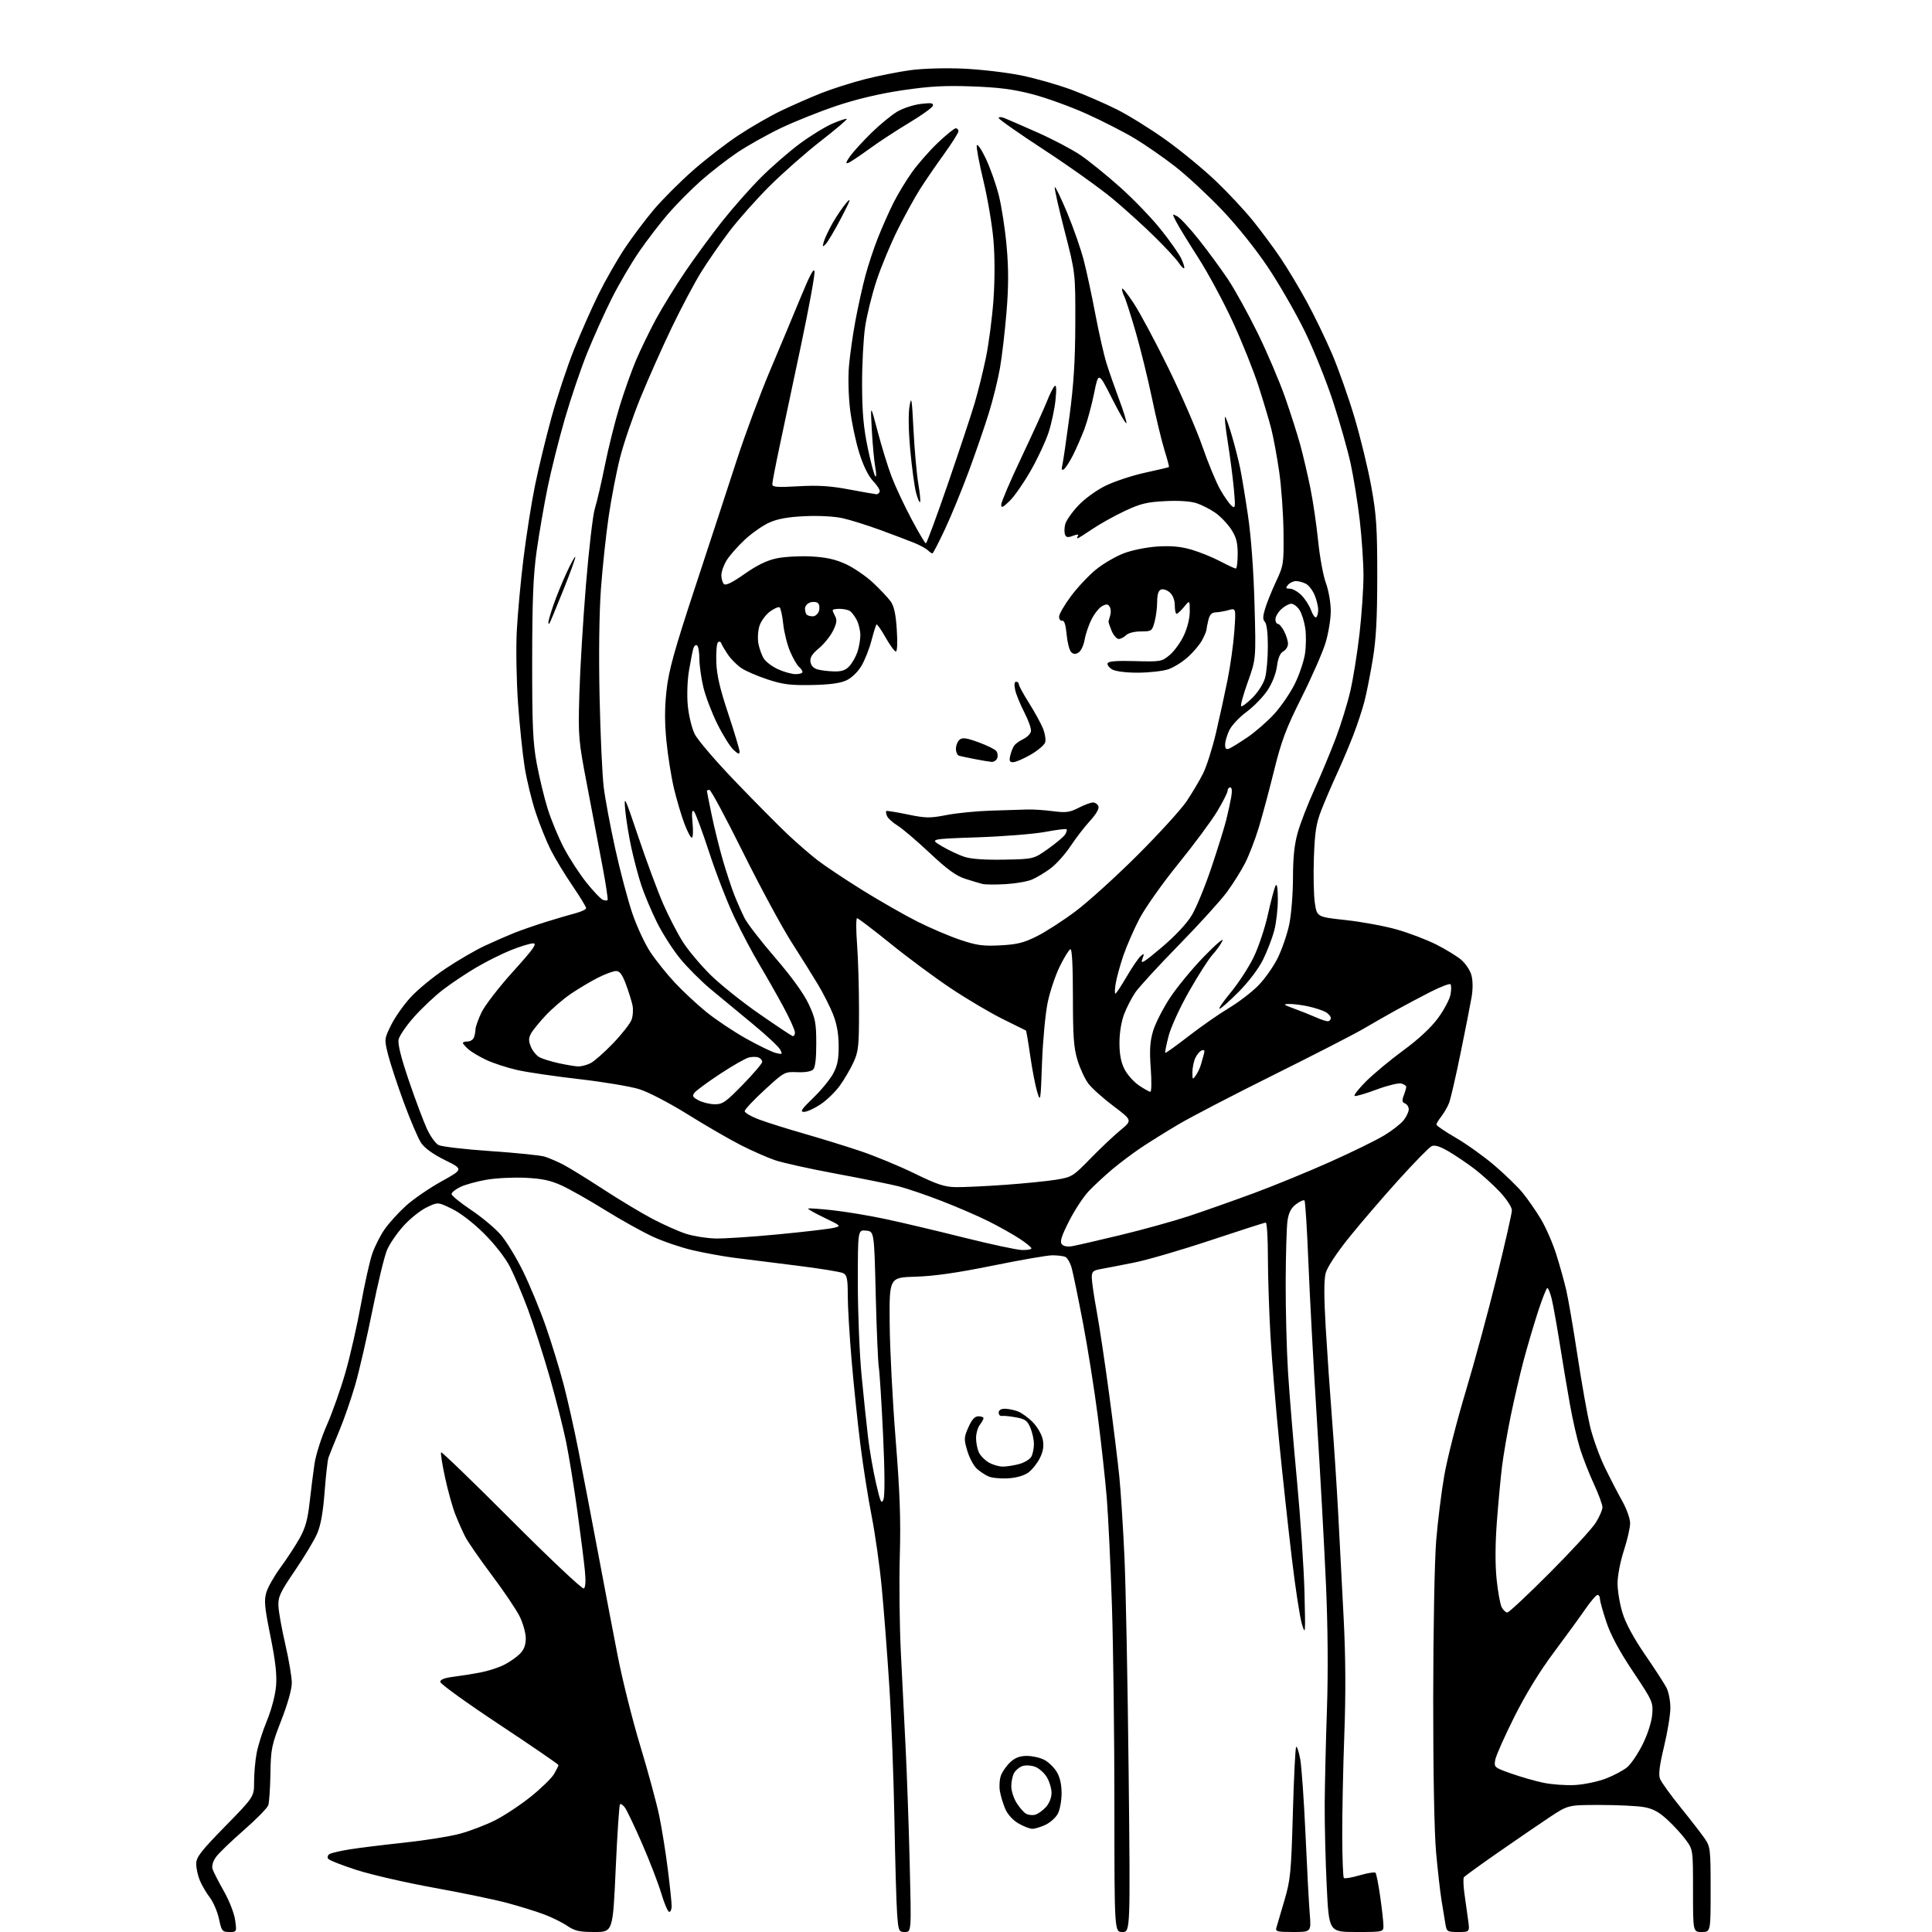 <?xml version="1.0" encoding="UTF-8" standalone="no"?>
<svg 
  version="1.1" 
  xmlns="http://www.w3.org/2000/svg" 
  xmlns:xlink="http://www.w3.org/1999/xlink" 
  xmlns:svg="http://www.w3.org/2000/svg"
  xmlns:rdf="http://www.w3.org/1999/02/22-rdf-syntax-ns#"
  xmlns:cc="http://creativecommons.org/ns#"
  xmlns:dc="http://purl.org/dc/elements/1.1/"
  viewBox="0 0 768 768"
  width="768"
  height="768"
>
<style>svg {background-color: white; }</style>"
<path stroke="none" fill="black" fill-rule="evenodd" d="M91.14,768.00C88.36,768.00 88.09,767.65 87.05,762.80C86.44,759.94 84.80,756.12 83.42,754.30C82.03,752.49 80.25,749.44 79.45,747.53C78.65,745.62 78.00,742.65 78.00,740.91C78.00,738.24 79.75,735.97 89.50,726.00C101.00,714.24 101.00,714.24 101.00,708.30C101.00,705.04 101.45,699.92 102.01,696.93C102.56,693.95 104.40,688.12 106.11,684.00C107.88,679.70 109.43,673.85 109.73,670.29C110.12,665.76 109.52,660.41 107.51,650.44C105.17,638.90 104.92,636.21 105.88,632.99C106.51,630.90 109.03,626.46 111.48,623.13C113.93,619.80 117.32,614.64 119.00,611.66C121.35,607.48 122.29,604.20 123.06,597.37C123.61,592.49 124.48,585.58 125.00,582.00C125.52,578.41 127.72,571.48 129.92,566.50C132.11,561.55 135.45,552.10 137.34,545.50C139.23,538.90 141.99,526.75 143.48,518.50C144.97,510.25 147.00,501.17 147.99,498.33C148.98,495.49 151.16,491.17 152.84,488.73C154.52,486.30 158.31,482.10 161.28,479.40C164.24,476.71 170.62,472.32 175.44,469.65C184.22,464.79 184.22,464.79 176.86,461.15C172.08,458.78 168.75,456.37 167.37,454.27C166.19,452.50 163.12,445.30 160.53,438.27C157.95,431.25 155.14,422.70 154.28,419.29C152.74,413.10 152.74,413.04 155.44,407.54C156.93,404.49 160.41,399.52 163.18,396.49C165.95,393.46 172.22,388.30 177.12,385.03C182.02,381.75 189.06,377.66 192.76,375.94C196.47,374.21 201.75,371.91 204.50,370.81C207.25,369.72 212.88,367.77 217.00,366.48C221.12,365.19 226.41,363.64 228.75,363.03C231.09,362.42 233.00,361.51 233.00,361.00C233.00,360.49 230.52,356.43 227.48,351.97C224.44,347.51 220.61,341.18 218.95,337.90C217.30,334.63 214.62,328.00 213.01,323.18C211.39,318.36 209.39,310.16 208.56,304.96C207.74,299.76 206.55,288.30 205.92,279.50C205.30,270.70 205.08,257.88 205.42,251.00C205.77,244.12 206.97,231.07 208.09,222.00C209.21,212.93 211.25,199.98 212.62,193.23C213.99,186.47 216.92,174.32 219.14,166.23C221.36,158.13 225.38,145.98 228.08,139.22C230.77,132.47 235.23,122.41 237.97,116.86C240.72,111.31 245.42,103.11 248.40,98.63C251.39,94.16 256.58,87.26 259.92,83.30C263.27,79.35 270.17,72.43 275.25,67.94C280.34,63.44 288.55,57.08 293.50,53.81C298.45,50.54 306.11,46.12 310.52,44.01C314.94,41.89 322.08,38.76 326.40,37.04C330.71,35.33 338.58,32.82 343.87,31.47C349.17,30.13 357.32,28.51 362.00,27.88C366.91,27.22 375.78,26.97 383.00,27.29C389.88,27.60 400.21,28.81 405.96,29.98C411.71,31.16 420.71,33.73 425.96,35.69C431.21,37.65 439.32,41.17 444.00,43.52C448.68,45.87 457.39,51.28 463.36,55.55C469.34,59.82 478.24,67.14 483.16,71.81C488.07,76.49 494.79,83.68 498.10,87.79C501.41,91.90 506.33,98.54 509.03,102.55C511.73,106.55 516.41,114.34 519.42,119.85C522.43,125.36 526.97,134.74 529.51,140.69C532.06,146.63 536.08,158.03 538.45,166.00C540.82,173.97 543.83,186.35 545.12,193.50C547.15,204.66 547.48,209.68 547.48,229.00C547.47,246.03 547.03,254.13 545.66,262.32C544.67,268.27 543.20,275.69 542.39,278.82C541.58,281.94 539.62,287.91 538.02,292.07C536.42,296.23 533.47,303.20 531.46,307.57C529.45,311.93 526.66,318.43 525.27,322.00C523.18,327.36 522.66,330.70 522.29,341.00C522.05,347.88 522.22,355.98 522.68,359.00C523.52,364.50 523.52,364.50 535.01,365.75C541.33,366.44 550.44,368.12 555.25,369.49C560.06,370.85 567.08,373.53 570.85,375.42C574.61,377.32 579.10,380.05 580.82,381.50C582.54,382.95 584.38,385.70 584.91,387.63C585.50,389.77 585.53,393.14 584.99,396.31C584.51,399.17 582.55,409.15 580.63,418.50C578.72,427.85 576.66,436.79 576.06,438.37C575.45,439.94 574.07,442.37 572.98,443.75C571.89,445.14 571.00,446.62 571.00,447.05C571.00,447.48 574.49,449.84 578.75,452.31C583.01,454.78 589.92,459.73 594.11,463.31C598.29,466.89 603.33,471.78 605.30,474.19C607.27,476.59 610.50,481.25 612.48,484.53C614.45,487.81 617.21,494.10 618.60,498.50C620.00,502.90 621.79,509.32 622.60,512.78C623.40,516.23 625.41,527.93 627.06,538.78C628.71,549.62 630.95,562.27 632.04,566.88C633.13,571.48 635.80,578.91 637.98,583.38C640.15,587.84 643.30,593.92 644.97,596.89C646.63,599.85 648.00,603.73 648.00,605.51C648.00,607.29 646.88,612.19 645.50,616.40C644.10,620.70 643.00,626.41 643.00,629.43C643.00,632.38 643.89,637.68 644.98,641.20C646.25,645.32 649.45,651.24 653.93,657.75C657.76,663.33 661.59,669.24 662.45,670.89C663.30,672.55 664.00,676.14 664.00,678.87C664.00,681.60 662.87,688.55 661.48,694.30C659.66,701.83 659.22,705.42 659.89,707.13C660.40,708.43 664.09,713.55 668.09,718.50C672.09,723.45 676.41,729.03 677.68,730.89C679.88,734.10 680.00,735.16 680.00,751.14C680.00,768.00 680.00,768.00 676.50,768.00C673.00,768.00 673.00,768.00 673.00,751.65C673.00,735.30 673.00,735.30 670.16,731.40C668.59,729.26 665.27,725.62 662.76,723.33C659.34,720.19 657.00,718.95 653.36,718.33C650.69,717.87 642.84,717.50 635.92,717.50C623.35,717.50 623.35,717.50 615.92,722.42C611.84,725.13 602.65,731.42 595.50,736.40C588.35,741.37 582.24,745.81 581.92,746.25C581.60,746.70 581.70,749.64 582.14,752.78C582.59,755.93 583.24,760.64 583.60,763.25C584.26,768.00 584.26,768.00 579.67,768.00C575.28,768.00 575.07,767.87 574.56,764.75C574.26,762.96 573.58,758.80 573.04,755.50C572.50,752.20 571.53,743.65 570.88,736.50C570.15,728.53 569.70,704.73 569.72,675.00C569.74,647.83 570.26,620.34 570.90,612.50C571.53,604.80 572.98,593.10 574.13,586.50C575.28,579.90 579.06,565.05 582.53,553.50C586.00,541.95 591.58,521.43 594.92,507.89C598.27,494.35 601.00,482.30 601.00,481.10C601.00,479.87 598.91,476.68 596.25,473.83C593.64,471.03 589.02,466.86 586.00,464.56C582.98,462.27 578.31,459.13 575.64,457.59C572.23,455.62 570.27,455.04 569.04,455.65C568.08,456.12 562.20,462.12 555.98,469.00C549.76,475.88 540.93,486.15 536.35,491.84C531.36,498.04 527.61,503.72 526.99,506.04C526.27,508.72 526.27,515.36 526.99,527.70C527.57,537.49 528.69,553.83 529.49,564.00C530.29,574.17 531.39,591.05 531.95,601.50C532.50,611.95 533.47,630.62 534.11,643.00C534.91,658.37 535.00,673.10 534.39,689.50C533.90,702.70 533.53,720.80 533.56,729.73C533.59,738.65 533.88,746.21 534.20,746.53C534.52,746.86 537.34,746.38 540.47,745.47C543.59,744.56 546.43,744.10 546.77,744.44C547.11,744.78 547.95,748.99 548.63,753.78C549.31,758.58 549.90,763.74 549.93,765.25C550.00,768.00 550.00,768.00 539.14,768.00C528.28,768.00 528.28,768.00 527.39,749.75C526.90,739.71 526.54,724.98 526.59,717.00C526.65,709.02 527.04,692.15 527.48,679.50C527.98,664.86 527.84,646.86 527.10,630.00C526.46,615.42 524.84,585.95 523.49,564.50C522.15,543.05 520.62,514.77 520.10,501.65C519.57,488.54 518.88,477.54 518.55,477.22C518.23,476.90 516.74,477.55 515.23,478.67C513.27,480.13 512.31,481.96 511.82,485.10C511.45,487.52 511.12,498.50 511.08,509.50C511.04,520.50 511.46,536.70 512.01,545.50C512.57,554.30 514.16,573.65 515.56,588.50C516.96,603.35 518.31,623.38 518.55,633.00C518.96,649.67 518.92,650.26 517.51,645.50C516.69,642.75 514.90,631.05 513.53,619.50C512.15,607.95 509.90,587.25 508.53,573.50C507.16,559.75 505.58,540.62 505.03,531.00C504.48,521.38 504.02,507.31 504.01,499.75C504.01,492.19 503.62,486.00 503.16,486.00C502.70,486.00 492.92,489.14 481.41,492.97C469.91,496.81 456.23,500.81 451.00,501.86C445.77,502.91 439.81,504.07 437.75,504.43C434.48,505.01 434.00,505.45 434.00,507.85C434.00,509.37 434.88,515.43 435.97,521.31C437.05,527.19 439.27,542.02 440.91,554.25C442.56,566.49 444.37,581.23 444.95,587.00C445.53,592.77 446.45,607.17 446.99,619.00C447.53,630.83 448.27,669.19 448.65,704.25C449.33,768.00 449.33,768.00 446.16,768.00C443.00,768.00 443.00,768.00 442.99,717.75C442.99,690.11 442.54,654.23 442.00,638.00C441.46,621.77 440.54,602.65 439.96,595.50C439.38,588.35 437.78,573.77 436.40,563.09C435.03,552.41 432.38,535.69 430.51,525.93C428.65,516.17 426.64,506.39 426.05,504.20C425.46,502.00 424.27,499.93 423.41,499.60C422.54,499.27 420.26,499.00 418.32,499.00C416.39,499.00 405.74,500.84 394.66,503.10C380.56,505.96 371.34,507.29 364.00,507.50C353.50,507.81 353.50,507.81 353.66,526.15C353.74,536.24 354.81,556.88 356.02,572.00C357.71,593.05 358.10,603.93 357.69,618.38C357.39,628.76 357.57,645.86 358.08,656.38C358.59,666.89 359.43,683.83 359.96,694.00C360.48,704.17 361.23,724.99 361.61,740.25C362.30,768.00 362.30,768.00 359.73,768.00C357.27,768.00 357.15,767.72 356.62,760.75C356.32,756.76 355.84,740.00 355.55,723.50C355.26,707.00 354.34,682.92 353.50,670.00C352.67,657.08 351.32,639.52 350.50,631.00C349.69,622.48 347.88,609.72 346.49,602.65C345.10,595.58 343.08,582.76 342.00,574.15C340.92,565.54 339.35,550.49 338.52,540.70C337.68,530.91 337.00,519.34 337.00,514.99C337.00,508.40 336.70,506.91 335.21,506.11C334.22,505.59 325.79,504.22 316.46,503.07C307.13,501.93 295.90,500.52 291.50,499.94C287.10,499.36 279.76,498.01 275.20,496.95C270.63,495.88 263.54,493.46 259.43,491.56C255.33,489.67 246.83,484.93 240.56,481.04C234.29,477.14 226.53,472.75 223.33,471.28C218.86,469.23 215.49,468.51 208.90,468.19C204.17,467.96 197.19,468.31 193.40,468.96C189.60,469.61 184.93,470.91 183.00,471.83C181.07,472.76 179.50,474.03 179.50,474.65C179.50,475.27 182.97,478.10 187.21,480.94C191.45,483.77 196.77,488.21 199.02,490.80C201.27,493.38 205.30,500.00 207.98,505.50C210.67,511.00 214.71,520.79 216.97,527.26C219.23,533.72 222.40,544.07 224.03,550.26C225.65,556.44 228.30,568.25 229.92,576.50C231.55,584.75 234.95,602.52 237.49,616.00C240.02,629.48 243.63,648.38 245.50,658.00C247.37,667.62 251.43,683.83 254.51,694.00C257.60,704.17 261.00,716.72 262.07,721.87C263.13,727.02 264.68,736.68 265.50,743.34C266.33,749.99 267.00,756.47 267.00,757.72C267.00,758.97 266.56,760.00 266.03,760.00C265.49,760.00 264.09,756.74 262.90,752.75C261.72,748.76 258.29,739.88 255.30,733.00C252.30,726.12 249.21,719.63 248.43,718.57C247.66,717.51 246.76,716.90 246.45,717.22C246.14,717.53 245.37,729.09 244.75,742.89C243.62,768.00 243.62,768.00 236.35,768.00C230.29,768.00 228.49,767.59 225.47,765.54C223.48,764.19 219.30,762.13 216.17,760.96C213.05,759.79 206.45,757.75 201.50,756.42C196.55,755.10 183.50,752.39 172.50,750.41C161.50,748.42 147.68,745.25 141.79,743.36C135.89,741.47 130.77,739.44 130.41,738.85C130.04,738.26 130.30,737.44 130.97,737.02C131.64,736.60 135.19,735.77 138.85,735.18C142.51,734.58 152.25,733.38 160.50,732.50C168.75,731.63 178.78,730.03 182.79,728.95C186.80,727.87 193.10,725.46 196.79,723.60C200.48,721.74 206.88,717.51 211.00,714.20C215.12,710.89 219.29,706.84 220.25,705.19C221.21,703.54 222.00,701.94 222.00,701.64C222.00,701.34 211.42,694.09 198.50,685.53C185.57,676.97 175.00,669.35 175.00,668.58C175.00,667.65 176.74,666.97 180.25,666.54C183.14,666.18 187.97,665.41 191.00,664.83C194.03,664.25 198.25,662.88 200.38,661.80C202.52,660.71 205.33,658.76 206.63,657.46C208.30,655.79 209.00,653.96 209.00,651.24C209.00,649.12 207.88,645.17 206.52,642.45C205.15,639.73 200.17,632.35 195.44,626.06C190.72,619.77 185.99,612.93 184.93,610.86C183.87,608.79 182.10,604.80 181.00,601.99C179.89,599.18 178.05,592.59 176.92,587.35C175.78,582.10 175.08,577.59 175.35,577.32C175.62,577.04 188.26,589.26 203.43,604.46C218.61,619.67 231.50,631.81 232.08,631.45C232.76,631.03 232.91,628.44 232.48,624.15C232.12,620.49 230.77,609.85 229.48,600.50C228.19,591.14 226.20,578.88 225.05,573.23C223.90,567.59 220.93,555.89 218.46,547.24C215.98,538.58 212.12,526.55 209.87,520.50C207.62,514.45 204.38,506.80 202.68,503.50C200.88,500.01 196.61,494.53 192.48,490.42C188.25,486.20 183.09,482.21 179.72,480.56C174.06,477.79 174.06,477.79 169.55,479.98C167.07,481.18 162.95,484.48 160.39,487.33C157.82,490.17 154.89,494.45 153.87,496.83C152.84,499.21 150.22,510.01 148.05,520.83C145.87,531.65 142.78,545.04 141.18,550.58C139.58,556.13 136.68,564.45 134.74,569.08C132.81,573.71 130.93,578.37 130.57,579.43C130.22,580.49 129.52,586.66 129.03,593.13C128.41,601.30 127.49,606.37 126.04,609.70C124.89,612.34 120.92,618.93 117.23,624.35C111.39,632.91 110.53,634.75 110.67,638.35C110.76,640.63 112.00,647.53 113.42,653.68C114.84,659.83 116.00,666.72 116.00,668.99C116.00,671.47 114.33,677.42 111.83,683.81C107.97,693.72 107.65,695.26 107.50,705.00C107.40,710.77 107.02,716.43 106.66,717.56C106.29,718.69 101.90,723.18 96.91,727.53C91.91,731.88 86.93,736.69 85.84,738.22C84.64,739.92 84.11,741.76 84.49,742.96C84.83,744.04 86.85,747.98 88.96,751.71C91.13,755.53 93.10,760.58 93.47,763.25C94.12,768.00 94.12,768.00 91.14,768.00zM514.05,768.00C507.67,768.00 506.92,767.80 507.39,766.25C507.68,765.29 509.11,760.45 510.56,755.50C512.99,747.22 513.26,744.45 513.93,720.76C514.33,706.60 514.92,694.75 515.24,694.43C515.56,694.10 516.28,696.24 516.84,699.17C517.39,702.10 518.34,715.52 518.95,729.00C519.55,742.48 520.31,756.76 520.64,760.75C521.23,768.00 521.23,768.00 514.05,768.00zM410.35,726.98C409.33,726.96 406.85,726.00 404.84,724.83C402.65,723.56 400.54,721.25 399.62,719.10C398.76,717.12 397.79,713.92 397.47,711.99C397.14,710.06 397.34,707.23 397.92,705.70C398.50,704.17 400.17,701.82 401.64,700.46C403.51,698.72 405.43,698.00 408.20,698.00C410.34,698.00 413.45,698.70 415.09,699.55C416.74,700.40 418.97,702.54 420.04,704.30C421.33,706.41 421.99,709.31 422.00,712.80C422.00,715.71 421.34,719.37 420.54,720.91C419.74,722.46 417.54,724.47 415.64,725.37C413.75,726.26 411.37,726.99 410.35,726.98zM411.50,721.38C412.60,721.08 414.51,719.72 415.75,718.36C417.10,716.88 418.00,714.61 418.00,712.69C417.99,710.94 417.14,708.10 416.09,706.38C415.04,704.67 412.91,702.81 411.34,702.27C409.76,701.72 407.52,701.63 406.31,702.08C405.11,702.52 403.65,703.78 403.07,704.88C402.48,705.97 402.00,708.31 402.00,710.07C402.00,711.82 402.93,714.78 404.08,716.63C405.22,718.47 406.91,720.42 407.83,720.96C408.75,721.49 410.40,721.68 411.50,721.38zM626.00,709.58C629.58,709.39 635.09,708.25 638.27,707.04C641.44,705.83 645.30,703.78 646.86,702.47C648.41,701.16 651.19,697.03 653.03,693.30C655.01,689.26 656.54,684.47 656.78,681.50C657.17,676.66 656.92,676.12 649.16,664.50C643.73,656.38 640.31,650.02 638.57,644.82C637.16,640.60 636.00,636.44 636.00,635.57C636.00,634.71 635.57,634.00 635.04,634.00C634.51,634.00 632.29,636.59 630.12,639.75C627.94,642.91 622.29,650.67 617.57,657.00C612.04,664.39 606.46,673.50 601.96,682.50C598.10,690.20 594.69,697.87 594.39,699.54C593.85,702.51 593.98,702.62 600.67,704.99C604.43,706.32 610.20,707.98 613.50,708.67C616.80,709.36 622.42,709.77 626.00,709.58zM599.19,641.00C599.80,641.00 607.38,633.91 616.01,625.25C624.65,616.59 632.91,607.60 634.36,605.27C635.81,602.94 637.00,600.19 637.00,599.16C637.00,598.13 635.47,593.96 633.59,589.89C631.71,585.83 629.26,579.58 628.13,576.00C627.00,572.42 625.19,564.55 624.11,558.50C623.02,552.45 621.18,541.42 620.00,534.00C618.82,526.58 617.39,518.59 616.81,516.25C616.23,513.91 615.46,512.00 615.09,512.00C614.73,512.00 613.01,516.39 611.27,521.75C609.54,527.11 606.99,535.77 605.61,541.00C604.23,546.23 601.98,555.90 600.61,562.50C599.24,569.10 597.65,578.33 597.07,583.00C596.50,587.67 595.58,597.64 595.01,605.14C594.36,613.91 594.33,622.00 594.93,627.83C595.44,632.81 596.36,637.81 596.97,638.94C597.57,640.07 598.57,641.00 599.19,641.00zM351.20,595.99C351.77,594.46 351.71,584.68 351.04,570.50C350.45,557.85 349.68,545.70 349.34,543.50C349.00,541.30 348.45,528.25 348.11,514.50C347.50,489.50 347.50,489.50 344.25,489.19C341.00,488.87 341.00,488.87 341.00,510.19C341.01,521.91 341.68,538.48 342.51,547.00C343.33,555.52 344.49,566.55 345.08,571.50C345.67,576.45 347.08,584.55 348.21,589.49C349.99,597.23 350.41,598.13 351.20,595.99zM400.79,587.66C397.88,587.84 394.38,587.51 393.00,586.93C391.63,586.35 389.48,584.92 388.23,583.75C386.98,582.58 385.30,579.39 384.50,576.67C383.14,572.10 383.17,571.40 384.96,567.36C386.33,564.25 387.48,563.00 388.94,563.00C390.07,563.00 390.99,563.34 390.97,563.75C390.95,564.16 390.28,565.37 389.47,566.44C388.66,567.51 388.00,569.85 388.00,571.64C388.00,573.44 388.49,575.98 389.09,577.29C389.68,578.60 391.44,580.42 392.99,581.33C394.54,582.25 397.09,583.00 398.65,582.99C400.22,582.99 403.18,582.52 405.24,581.95C407.29,581.38 409.43,580.06 409.99,579.02C410.54,577.98 411.00,575.74 411.00,574.03C411.00,572.33 410.37,569.42 409.59,567.57C408.41,564.73 407.51,564.08 403.84,563.42C401.45,562.98 398.94,562.73 398.25,562.86C397.56,562.98 397.00,562.39 397.00,561.54C397.00,560.57 397.91,560.00 399.43,560.00C400.77,560.00 403.11,560.47 404.63,561.05C406.15,561.63 408.85,563.60 410.63,565.43C412.44,567.30 414.16,570.33 414.54,572.34C415.01,574.89 414.68,576.98 413.35,579.64C412.33,581.69 410.28,584.26 408.79,585.35C407.12,586.57 404.05,587.45 400.79,587.66zM406.25,496.90C408.31,496.96 410.00,496.66 410.00,496.23C410.00,495.81 407.86,494.07 405.25,492.37C402.64,490.66 397.14,487.57 393.03,485.51C388.92,483.44 380.52,479.81 374.36,477.43C368.20,475.04 360.54,472.43 357.33,471.61C354.12,470.79 342.95,468.53 332.50,466.59C322.05,464.66 311.02,462.22 308.00,461.17C304.98,460.13 298.90,457.45 294.50,455.22C290.10,452.98 280.65,447.51 273.50,443.06C266.02,438.40 257.78,434.11 254.08,432.96C250.56,431.86 239.82,430.07 230.23,428.97C220.63,427.87 209.57,426.25 205.64,425.36C201.71,424.47 196.25,422.70 193.50,421.43C190.75,420.16 187.49,418.23 186.25,417.15C185.01,416.07 184.00,414.91 184.00,414.59C184.00,414.27 184.85,414.00 185.89,414.00C186.93,414.00 188.06,413.29 188.39,412.42C188.73,411.55 189.00,410.09 189.01,409.17C189.02,408.25 190.08,405.25 191.38,402.50C192.68,399.75 198.31,392.44 203.91,386.25C211.97,377.33 213.64,375.00 211.96,375.00C210.79,375.00 206.84,376.20 203.17,377.67C199.50,379.13 193.21,382.28 189.20,384.65C185.18,387.02 179.26,390.99 176.03,393.47C172.81,395.95 167.67,400.79 164.62,404.22C161.56,407.66 158.79,411.68 158.46,413.18C158.06,415.01 159.38,420.33 162.57,429.69C165.16,437.29 168.38,445.86 169.72,448.75C171.05,451.65 173.12,454.53 174.31,455.17C175.50,455.80 184.80,456.89 194.99,457.58C205.17,458.27 214.86,459.26 216.53,459.78C218.19,460.30 221.42,461.68 223.69,462.84C225.97,464.00 233.15,468.42 239.66,472.67C246.16,476.91 255.09,482.27 259.49,484.58C263.90,486.89 269.84,489.53 272.70,490.45C275.55,491.37 280.73,492.21 284.20,492.31C287.66,492.42 299.05,491.67 309.50,490.66C319.95,489.66 329.85,488.49 331.50,488.08C334.45,487.35 334.38,487.28 327.69,484.07C323.94,482.27 321.04,480.63 321.24,480.43C321.44,480.22 325.86,480.53 331.05,481.10C336.25,481.67 345.68,483.24 352.00,484.59C358.32,485.93 372.27,489.23 383.00,491.92C393.73,494.60 404.19,496.85 406.25,496.90zM426.34,495.35C428.08,495.04 436.70,493.05 445.50,490.93C454.30,488.81 466.45,485.44 472.50,483.45C478.55,481.45 490.19,477.34 498.37,474.32C506.55,471.29 520.28,465.66 528.87,461.81C537.47,457.96 547.07,453.26 550.22,451.35C553.37,449.45 556.85,446.73 557.97,445.31C559.09,443.89 560.00,441.94 560.00,440.97C560.00,440.01 559.33,438.96 558.51,438.64C557.35,438.20 557.24,437.50 558.01,435.47C558.56,434.04 559.00,432.50 559.00,432.05C559.00,431.60 558.11,431.00 557.01,430.71C555.92,430.43 551.53,431.50 547.26,433.09C542.99,434.69 539.06,435.85 538.51,435.67C537.97,435.49 540.00,432.88 543.01,429.87C546.03,426.86 552.72,421.30 557.88,417.52C563.88,413.12 568.83,408.52 571.60,404.76C573.98,401.52 576.23,397.30 576.59,395.39C576.95,393.47 576.95,391.61 576.58,391.25C576.22,390.89 572.68,392.25 568.71,394.26C564.75,396.28 558.58,399.55 555.00,401.53C551.42,403.51 545.58,406.85 542.00,408.95C538.42,411.06 522.45,419.26 506.50,427.19C490.55,435.11 473.47,443.99 468.53,446.91C463.60,449.83 456.85,454.04 453.53,456.26C450.22,458.49 445.06,462.37 442.07,464.88C439.09,467.40 434.92,471.27 432.81,473.48C430.71,475.69 427.18,481.05 424.98,485.39C421.96,491.33 421.25,493.60 422.08,494.59C422.78,495.43 424.32,495.71 426.34,495.35zM380.00,471.91C383.02,471.95 391.80,471.54 399.50,470.99C407.20,470.44 416.38,469.52 419.90,468.94C426.06,467.93 426.58,467.61 433.40,460.60C437.31,456.59 442.67,451.52 445.32,449.33C450.14,445.35 450.14,445.35 442.65,439.71C438.53,436.61 434.03,432.59 432.67,430.78C431.30,428.98 429.35,424.80 428.34,421.50C426.83,416.56 426.50,412.10 426.50,396.25C426.50,383.87 426.14,377.11 425.50,377.32C424.95,377.49 423.07,380.53 421.32,384.07C419.57,387.61 417.38,394.10 416.47,398.50C415.55,402.90 414.54,413.70 414.22,422.50C413.67,437.94 413.60,438.34 412.29,434.00C411.54,431.52 410.30,425.06 409.52,419.64C408.75,414.22 407.98,409.72 407.81,409.64C407.64,409.56 403.46,407.50 398.53,405.05C393.59,402.60 384.37,397.14 378.03,392.91C371.69,388.68 360.88,380.68 354.00,375.11C347.12,369.55 341.14,365.00 340.70,365.00C340.27,365.00 340.26,369.61 340.69,375.25C341.12,380.89 341.47,392.70 341.47,401.50C341.48,415.85 341.25,417.99 339.28,422.27C338.08,424.90 335.64,429.07 333.85,431.56C332.07,434.04 328.60,437.40 326.13,439.03C323.67,440.67 320.72,442.00 319.58,441.99C317.91,441.99 318.64,440.89 323.25,436.45C326.42,433.40 330.00,429.02 331.23,426.71C332.95,423.46 333.43,420.91 333.38,415.50C333.33,410.70 332.60,406.77 331.07,403.00C329.84,399.98 327.22,394.80 325.24,391.50C323.27,388.20 318.49,380.55 314.62,374.50C310.76,368.45 302.07,352.36 295.32,338.75C288.57,325.14 282.59,314.00 282.02,314.00C281.46,314.00 281.00,314.18 281.00,314.39C281.00,314.60 281.87,318.99 282.94,324.14C284.01,329.29 286.01,337.36 287.39,342.07C288.76,346.78 290.81,352.99 291.95,355.87C293.08,358.74 294.92,362.88 296.03,365.06C297.14,367.24 302.62,374.31 308.19,380.76C314.61,388.20 319.45,394.88 321.39,399.00C324.11,404.76 324.46,406.54 324.48,414.69C324.49,420.81 324.08,424.32 323.23,425.16C322.47,425.93 319.95,426.35 316.90,426.21C311.91,426.00 311.74,426.09 303.95,433.25C299.60,437.24 296.04,441.03 296.03,441.68C296.01,442.33 298.59,443.83 301.75,445.02C304.91,446.20 312.90,448.72 319.50,450.61C326.10,452.50 336.23,455.63 342.00,457.56C347.77,459.50 357.45,463.50 363.50,466.45C372.54,470.87 375.48,471.84 380.00,471.91zM284.08,438.96C287.25,439.00 288.52,438.11 295.33,431.11C299.55,426.78 303.00,422.71 303.00,422.08C303.00,421.45 302.32,420.68 301.50,420.36C300.67,420.04 298.93,420.05 297.63,420.38C296.33,420.71 291.26,423.60 286.38,426.81C281.50,430.03 276.91,433.38 276.18,434.26C275.05,435.64 275.26,436.08 277.68,437.39C279.23,438.23 282.11,438.94 284.08,438.96zM457.29,434.00C457.75,434.00 457.81,429.81 457.44,424.68C456.91,417.52 457.12,414.11 458.34,409.93C459.21,406.94 462.23,400.99 465.05,396.70C467.87,392.41 473.99,384.98 478.65,380.20C483.30,375.41 486.58,372.62 485.94,374.00C485.29,375.38 483.52,377.85 482.01,379.50C480.49,381.15 476.31,387.68 472.72,394.00C469.00,400.54 465.47,408.24 464.53,411.86C463.63,415.36 463.03,418.36 463.20,418.53C463.37,418.70 467.55,415.71 472.50,411.87C477.45,408.04 484.65,403.02 488.50,400.72C492.35,398.42 497.61,394.39 500.19,391.76C502.77,389.14 506.26,384.18 507.95,380.75C509.63,377.31 511.68,371.35 512.49,367.50C513.30,363.65 513.97,355.32 513.98,349.00C514.00,340.71 514.53,335.62 515.91,330.81C516.96,327.14 519.93,319.49 522.50,313.82C525.07,308.14 528.88,299.00 530.97,293.50C533.05,288.00 535.69,279.45 536.82,274.50C537.95,269.55 539.58,259.33 540.44,251.80C541.30,244.26 542.00,233.91 542.00,228.79C542.00,223.67 541.33,213.78 540.52,206.80C539.70,199.82 538.08,189.73 536.92,184.37C535.76,179.02 532.62,167.91 529.93,159.69C527.25,151.47 522.16,138.84 518.63,131.62C515.10,124.41 508.53,112.98 504.02,106.24C499.14,98.95 491.72,89.69 485.70,83.38C480.13,77.55 471.82,69.84 467.22,66.25C462.62,62.66 455.36,57.62 451.09,55.05C446.82,52.49 438.19,48.07 431.91,45.24C425.64,42.41 416.00,38.92 410.50,37.48C402.90,35.49 397.14,34.74 386.50,34.35C375.51,33.95 369.54,34.28 358.72,35.88C349.78,37.21 340.65,39.36 332.72,42.01C326.00,44.25 315.96,48.26 310.41,50.91C304.86,53.56 296.98,57.99 292.91,60.75C288.83,63.51 282.39,68.53 278.58,71.90C274.77,75.28 269.02,81.07 265.80,84.77C262.58,88.47 257.31,95.33 254.10,100.00C250.88,104.67 245.95,113.09 243.15,118.69C240.34,124.30 235.98,133.97 233.46,140.19C230.94,146.41 226.92,158.25 224.53,166.50C222.14,174.75 219.04,187.12 217.64,194.00C216.24,200.88 214.30,212.12 213.33,219.00C211.97,228.69 211.57,238.47 211.55,262.50C211.52,288.44 211.82,295.13 213.36,303.50C214.38,309.00 216.33,317.10 217.71,321.50C219.08,325.90 221.97,332.88 224.13,337.00C226.29,341.12 230.33,347.34 233.10,350.81C235.87,354.28 238.81,357.37 239.61,357.68C240.42,357.99 241.28,358.05 241.52,357.82C241.76,357.58 240.85,351.56 239.51,344.44C238.17,337.32 235.44,322.95 233.44,312.50C229.91,294.06 229.82,292.99 230.30,276.00C230.57,266.38 231.75,246.80 232.92,232.50C234.09,218.20 235.70,204.47 236.50,202.00C237.29,199.53 239.08,191.82 240.47,184.89C241.86,177.95 244.51,167.38 246.35,161.39C248.20,155.40 251.15,147.12 252.91,143.00C254.67,138.88 258.17,131.68 260.68,127.00C263.20,122.33 268.47,113.78 272.38,108.00C276.30,102.23 282.98,93.14 287.22,87.80C291.47,82.45 298.37,74.66 302.55,70.48C306.74,66.30 313.64,60.30 317.89,57.14C322.14,53.99 328.00,50.39 330.91,49.14C333.82,47.88 336.38,47.05 336.61,47.28C336.84,47.50 332.18,51.46 326.26,56.06C320.34,60.67 311.19,68.72 305.93,73.97C300.67,79.21 293.46,87.33 289.92,92.00C286.37,96.67 281.32,103.97 278.69,108.21C276.06,112.45 270.81,122.35 267.03,130.21C263.25,138.07 257.66,150.65 254.59,158.16C251.53,165.67 247.87,176.39 246.46,181.98C245.04,187.57 243.02,198.06 241.96,205.28C240.90,212.50 239.52,225.40 238.89,233.95C238.19,243.56 237.98,260.00 238.34,277.00C238.67,292.12 239.41,308.32 240.00,313.00C240.58,317.68 242.64,328.70 244.59,337.50C246.53,346.30 249.57,357.77 251.34,363.00C253.11,368.23 256.35,375.19 258.53,378.48C260.71,381.77 265.10,387.24 268.29,390.65C271.47,394.05 277.09,399.29 280.79,402.29C284.48,405.29 291.55,410.02 296.50,412.80C301.45,415.57 306.79,418.16 308.36,418.56C311.02,419.22 311.14,419.13 310.09,417.17C309.47,416.02 304.59,411.46 299.23,407.05C293.88,402.64 286.35,396.41 282.50,393.21C278.65,390.00 273.14,384.48 270.26,380.94C267.38,377.40 263.24,370.90 261.07,366.50C258.90,362.10 256.15,355.57 254.96,352.00C253.78,348.43 251.98,341.68 250.97,337.00C249.95,332.32 248.86,325.57 248.54,322.00C247.99,315.85 248.27,316.43 253.86,333.00C257.10,342.62 261.54,354.55 263.71,359.50C265.89,364.45 269.39,371.20 271.49,374.50C273.60,377.80 278.51,383.65 282.41,387.50C286.31,391.35 295.03,398.32 301.77,403.00C308.52,407.68 314.48,411.65 315.02,411.83C315.56,412.02 316.00,411.39 316.00,410.43C316.00,409.48 313.90,404.83 311.34,400.10C308.78,395.37 304.52,387.88 301.88,383.45C299.23,379.03 294.78,370.62 291.99,364.77C289.20,358.92 284.66,347.24 281.91,338.82C279.16,330.40 276.42,323.06 275.83,322.50C275.06,321.79 274.91,323.15 275.30,327.25C275.61,330.41 275.47,333.00 275.00,333.00C274.53,333.00 273.18,330.43 272.01,327.28C270.83,324.14 269.00,317.95 267.94,313.53C266.88,309.12 265.53,300.70 264.94,294.83C264.18,287.19 264.18,281.39 264.96,274.39C265.84,266.48 268.03,258.59 276.44,233.06C282.16,215.70 289.54,193.16 292.85,182.96C296.16,172.76 302.10,156.78 306.04,147.46C309.98,138.13 315.53,124.88 318.36,118.00C321.99,109.17 323.58,106.23 323.78,108.00C323.94,109.38 321.55,122.42 318.47,137.00C315.39,151.57 311.55,169.70 309.93,177.29C308.32,184.87 307.00,191.71 307.00,192.48C307.00,193.64 308.84,193.78 317.36,193.30C325.26,192.85 330.08,193.16 337.61,194.58C343.05,195.60 347.91,196.45 348.42,196.47C348.92,196.49 349.49,196.02 349.69,195.42C349.89,194.83 348.72,192.96 347.09,191.26C345.21,189.29 343.21,185.24 341.59,180.10C340.19,175.67 338.54,167.87 337.92,162.77C337.28,157.50 337.09,150.05 337.48,145.50C337.86,141.10 339.01,133.00 340.04,127.50C341.06,122.00 342.83,114.00 343.97,109.72C345.11,105.45 347.38,98.57 349.03,94.44C350.67,90.31 353.41,84.13 355.12,80.71C356.83,77.30 360.15,71.80 362.50,68.50C364.85,65.20 369.48,59.91 372.81,56.75C376.13,53.59 379.33,51.00 379.93,51.00C380.52,51.00 381.00,51.52 381.00,52.16C381.00,52.80 378.37,56.96 375.16,61.41C371.94,65.86 367.67,72.10 365.66,75.27C363.64,78.45 359.72,85.59 356.93,91.14C354.15,96.68 350.35,105.79 348.50,111.36C346.64,116.94 344.57,125.33 343.89,130.00C343.21,134.68 342.67,145.03 342.69,153.00C342.73,163.93 343.28,170.09 344.93,178.00C346.14,183.78 347.49,188.87 347.94,189.33C348.39,189.79 348.40,188.21 347.95,185.83C347.50,183.45 346.88,176.78 346.56,171.00C345.99,160.50 345.99,160.50 348.88,171.50C350.47,177.55 352.96,185.62 354.41,189.44C355.86,193.26 359.39,200.79 362.25,206.19C365.11,211.58 367.72,216.00 368.05,216.00C368.38,216.00 372.33,205.31 376.83,192.25C381.32,179.19 386.09,164.82 387.42,160.33C388.76,155.84 390.78,147.66 391.92,142.15C393.06,136.65 394.41,126.30 394.92,119.16C395.48,111.18 395.48,101.99 394.90,95.33C394.39,89.38 392.59,78.77 390.90,71.76C389.21,64.76 388.04,58.46 388.29,57.76C388.55,57.07 390.16,59.42 391.86,63.00C393.56,66.58 395.88,73.10 397.00,77.50C398.13,81.90 399.54,91.03 400.14,97.79C400.95,106.81 400.94,113.79 400.11,123.99C399.48,131.63 398.32,141.63 397.52,146.20C396.73,150.77 394.76,158.78 393.14,164.00C391.53,169.23 387.97,179.57 385.23,187.00C382.49,194.43 378.20,204.89 375.69,210.25C373.19,215.61 370.91,220.00 370.64,220.00C370.37,220.00 369.55,219.43 368.82,218.73C368.09,218.04 365.70,216.73 363.50,215.83C361.30,214.93 355.23,212.63 350.00,210.71C344.77,208.79 337.98,206.66 334.90,205.98C331.62,205.26 325.39,204.93 319.90,205.19C313.22,205.50 309.13,206.24 305.78,207.74C303.19,208.91 298.80,211.98 296.03,214.57C293.25,217.17 290.03,220.83 288.87,222.71C287.70,224.60 286.75,227.27 286.75,228.65C286.75,230.02 287.21,231.61 287.77,232.17C288.47,232.87 291.08,231.59 295.98,228.15C301.00,224.63 304.85,222.76 308.79,221.94C311.89,221.30 318.04,220.96 322.46,221.20C328.35,221.51 332.03,222.32 336.22,224.24C339.36,225.68 344.24,229.02 347.06,231.65C349.87,234.28 353.02,237.63 354.06,239.08C355.40,240.97 356.10,244.18 356.49,250.36C356.82,255.41 356.66,259.00 356.12,259.00C355.61,259.00 353.77,256.48 352.03,253.40C350.29,250.32 348.67,248.00 348.42,248.25C348.17,248.49 347.28,251.35 346.43,254.60C345.59,257.84 343.81,262.35 342.48,264.62C341.06,267.05 338.61,269.43 336.53,270.42C334.04,271.60 329.92,272.16 322.74,272.30C314.27,272.47 311.23,272.09 305.18,270.10C301.15,268.78 296.43,266.75 294.70,265.58C292.97,264.41 290.55,261.98 289.34,260.18C288.13,258.38 286.94,256.36 286.70,255.70C286.47,255.04 285.87,254.88 285.39,255.34C284.90,255.80 284.61,259.33 284.74,263.17C284.91,268.33 286.16,273.73 289.49,283.73C291.97,291.20 294.00,297.99 294.00,298.83C294.00,299.97 293.39,299.78 291.54,298.03C290.18,296.76 287.27,292.07 285.07,287.61C282.87,283.15 280.38,276.57 279.55,273.00C278.71,269.43 278.02,264.39 278.01,261.81C278.01,259.23 277.58,256.86 277.07,256.54C276.56,256.23 275.91,256.76 275.62,257.74C275.32,258.71 274.56,262.61 273.91,266.40C273.23,270.42 273.02,276.27 273.40,280.40C273.76,284.30 274.98,289.39 276.11,291.72C277.23,294.05 284.55,302.60 292.37,310.72C300.18,318.85 309.49,328.24 313.04,331.59C316.59,334.94 321.90,339.55 324.83,341.84C327.77,344.12 335.87,349.53 342.84,353.86C349.81,358.19 359.66,363.82 364.74,366.37C369.81,368.92 377.46,372.18 381.73,373.61C388.28,375.81 390.78,376.15 397.65,375.79C404.28,375.45 407.00,374.77 412.15,372.19C415.64,370.45 422.55,365.99 427.50,362.29C432.45,358.59 443.51,348.57 452.08,340.03C460.65,331.49 469.48,321.80 471.70,318.50C473.91,315.20 476.85,310.25 478.23,307.50C479.61,304.75 481.90,297.55 483.33,291.50C484.75,285.45 486.84,275.91 487.96,270.31C489.09,264.71 490.31,255.98 490.67,250.91C491.32,241.70 491.32,241.70 488.41,242.52C486.81,242.97 484.50,243.37 483.27,243.42C481.66,243.48 480.86,244.32 480.34,246.50C479.95,248.15 479.60,249.95 479.55,250.50C479.51,251.05 478.72,252.88 477.80,254.58C476.88,256.27 474.36,259.25 472.20,261.20C470.03,263.16 466.52,265.34 464.38,266.06C462.25,266.77 456.90,267.37 452.50,267.40C447.77,267.42 443.56,266.91 442.19,266.15C440.92,265.44 440.06,264.33 440.29,263.68C440.58,262.85 443.79,262.59 451.22,262.80C461.44,263.08 461.83,263.01 465.01,260.34C466.81,258.82 469.34,255.31 470.63,252.54C472.03,249.55 472.97,245.67 472.95,243.00C472.93,238.50 472.93,238.50 470.68,241.25C469.44,242.76 468.10,244.00 467.71,244.00C467.32,244.00 467.00,242.49 467.00,240.65C467.00,238.60 466.24,236.62 465.04,235.53C463.96,234.56 462.38,234.02 461.54,234.35C460.49,234.75 460.00,236.29 459.99,239.22C459.99,241.57 459.52,245.19 458.95,247.25C457.95,250.85 457.74,251.00 453.52,251.00C450.96,251.00 448.52,251.62 447.64,252.50C446.82,253.32 445.49,254.00 444.69,254.00C443.90,254.00 442.63,252.54 441.88,250.75C441.14,248.96 440.58,247.28 440.65,247.00C440.71,246.72 441.04,245.60 441.36,244.50C441.69,243.40 441.57,241.89 441.10,241.15C440.44,240.09 439.79,240.04 438.13,240.93C436.96,241.56 435.07,243.89 433.94,246.13C432.80,248.36 431.55,252.01 431.17,254.24C430.79,256.47 429.71,258.78 428.77,259.37C427.51,260.17 426.72,260.12 425.79,259.19C425.09,258.49 424.29,255.35 424.00,252.21C423.66,248.39 423.08,246.58 422.25,246.75C421.56,246.89 421.00,246.17 421.00,245.15C421.00,244.13 423.14,240.44 425.75,236.95C428.36,233.46 432.82,228.71 435.66,226.41C438.49,224.10 443.44,221.21 446.66,219.97C450.00,218.69 455.75,217.53 460.08,217.25C465.52,216.90 469.35,217.25 473.58,218.48C476.84,219.43 481.98,221.50 485.00,223.10C488.02,224.69 490.84,226.00 491.25,226.00C491.66,226.00 492.00,223.39 492.00,220.20C492.00,215.66 491.44,213.54 489.43,210.45C488.02,208.28 485.21,205.33 483.18,203.89C481.16,202.46 477.76,200.72 475.63,200.02C473.21,199.24 468.54,198.93 463.13,199.21C455.87,199.57 453.31,200.21 447.00,203.18C442.88,205.12 437.09,208.35 434.15,210.36C431.21,212.36 428.59,214.00 428.34,214.00C428.09,214.00 428.16,213.55 428.50,213.00C428.91,212.34 428.24,212.34 426.52,212.99C424.50,213.76 423.80,213.65 423.36,212.49C423.04,211.67 423.08,209.83 423.43,208.41C423.79,206.99 426.10,203.67 428.56,201.04C431.13,198.29 435.76,194.92 439.45,193.10C442.98,191.36 450.05,189.03 455.16,187.91C460.27,186.80 464.55,185.78 464.68,185.65C464.81,185.52 464.01,182.51 462.90,178.96C461.80,175.41 459.55,166.10 457.92,158.27C456.29,150.45 453.36,138.55 451.41,131.82C449.45,125.10 447.44,118.82 446.93,117.87C446.42,116.91 446.01,115.54 446.02,114.82C446.03,114.09 448.11,116.65 450.64,120.50C453.17,124.35 459.42,136.05 464.54,146.50C469.65,156.95 475.69,170.89 477.97,177.48C480.25,184.07 483.44,191.78 485.06,194.61C486.69,197.45 488.73,200.36 489.61,201.09C491.06,202.30 491.14,201.69 490.49,194.46C490.09,190.08 489.00,181.65 488.06,175.72C487.11,169.79 486.66,165.29 487.04,165.72C487.43,166.15 488.66,169.65 489.78,173.50C490.90,177.35 492.33,182.97 492.96,186.00C493.59,189.03 495.01,197.57 496.10,205.00C497.34,213.35 498.32,226.79 498.69,240.23C499.29,261.95 499.29,261.95 496.04,271.04C494.25,276.04 493.05,280.39 493.37,280.70C493.69,281.02 495.71,279.52 497.87,277.37C500.09,275.15 502.26,271.74 502.88,269.48C503.49,267.29 503.99,261.65 503.99,256.95C504.00,251.76 503.54,247.94 502.83,247.23C501.94,246.34 501.95,245.10 502.89,241.98C503.56,239.74 505.51,234.89 507.23,231.20C510.27,224.69 510.35,224.12 510.21,211.36C510.13,204.13 509.35,193.33 508.48,187.36C507.60,181.38 506.20,173.80 505.36,170.50C504.52,167.20 502.24,159.55 500.29,153.50C498.35,147.45 493.75,135.97 490.08,128.00C486.41,120.03 480.23,108.55 476.35,102.50C472.46,96.45 468.52,90.01 467.58,88.18C465.89,84.89 465.90,84.87 467.98,85.99C469.14,86.61 473.02,90.80 476.60,95.31C480.18,99.81 485.36,106.88 488.12,111.00C490.87,115.12 496.21,124.80 499.99,132.50C503.76,140.20 508.65,151.68 510.86,158.00C513.07,164.32 515.80,172.88 516.92,177.00C518.04,181.12 519.83,188.78 520.89,194.00C521.95,199.22 523.34,208.68 523.98,215.00C524.61,221.32 526.00,228.88 527.07,231.79C528.16,234.77 529.00,239.63 529.00,242.93C529.00,246.15 528.05,251.87 526.89,255.64C525.73,259.42 521.45,269.16 517.38,277.29C511.21,289.62 509.39,294.46 506.47,306.29C504.54,314.11 501.80,324.32 500.38,328.98C498.96,333.65 496.54,339.95 495.00,342.98C493.47,346.02 490.18,351.26 487.69,354.64C485.21,358.01 476.59,367.50 468.54,375.73C460.49,383.95 452.72,392.42 451.28,394.54C449.84,396.66 447.83,400.57 446.83,403.21C445.74,406.09 445.00,410.65 445.00,414.55C445.00,419.11 445.60,422.26 447.00,425.01C448.10,427.17 450.68,430.07 452.74,431.47C454.79,432.86 456.84,434.00 457.29,434.00zM475.37,427.47C476.12,426.39 477.02,424.49 477.37,423.25C477.71,422.01 478.25,420.10 478.57,419.01C478.98,417.56 478.74,417.16 477.70,417.56C476.91,417.86 475.76,419.23 475.14,420.60C474.51,421.97 474.00,424.52 474.00,426.27C474.00,429.25 474.08,429.32 475.37,427.47zM229.80,423.92C231.06,423.96 233.31,423.37 234.80,422.60C236.28,421.83 240.31,418.28 243.74,414.70C247.17,411.13 250.45,406.95 251.03,405.43C251.61,403.90 251.78,401.27 251.42,399.58C251.06,397.88 249.88,394.14 248.81,391.25C247.36,387.36 246.35,386.00 244.89,386.00C243.82,386.00 240.59,387.19 237.72,388.64C234.85,390.09 230.03,392.96 227.00,395.01C223.97,397.06 219.42,400.97 216.89,403.68C214.35,406.40 211.72,409.65 211.05,410.90C210.09,412.70 210.09,413.81 211.05,416.13C211.72,417.75 213.23,419.60 214.39,420.24C215.55,420.88 218.97,421.95 222.00,422.62C225.03,423.29 228.53,423.87 229.80,423.92zM527.75,405.96C528.44,405.98 529.00,405.40 529.00,404.67C529.00,403.94 527.99,402.82 526.75,402.19C525.51,401.55 522.48,400.59 520.00,400.04C517.52,399.50 514.15,399.07 512.50,399.10C509.86,399.14 510.09,399.36 514.50,400.97C517.25,401.97 521.08,403.50 523.00,404.36C524.92,405.22 527.06,405.94 527.75,405.96zM484.79,401.00C484.27,401.00 486.28,398.07 489.25,394.49C492.22,390.91 496.26,384.72 498.23,380.74C500.22,376.72 502.79,369.05 504.02,363.50C505.24,358.00 506.62,352.82 507.09,352.00C507.62,351.06 507.95,353.13 507.96,357.50C507.97,361.35 507.32,366.95 506.52,369.95C505.73,372.95 503.73,378.13 502.09,381.45C500.31,385.06 496.41,390.22 492.42,394.25C488.74,397.96 485.31,401.00 484.79,401.00zM443.37,395.00C443.67,395.00 445.71,391.92 447.90,388.17C450.10,384.41 452.61,380.74 453.48,380.02C454.89,378.85 454.95,378.99 454.06,381.35C453.25,383.48 454.77,382.54 461.78,376.61C467.21,372.01 471.73,367.18 473.76,363.81C475.55,360.83 479.04,352.34 481.53,344.94C484.02,337.55 486.67,329.02 487.43,326.00C488.18,322.98 489.09,318.81 489.45,316.75C489.85,314.40 489.70,313.00 489.05,313.00C488.47,313.00 488.00,313.59 488.00,314.31C488.00,315.04 486.12,318.75 483.83,322.56C481.53,326.38 474.56,335.77 468.34,343.44C462.05,351.20 455.21,360.88 452.93,365.24C450.69,369.56 447.81,376.15 446.54,379.88C445.27,383.62 443.92,388.54 443.53,390.83C443.14,393.13 443.07,395.00 443.37,395.00zM399.75,351.46C395.76,351.70 391.60,351.66 390.50,351.38C389.40,351.10 386.33,350.18 383.68,349.33C380.07,348.18 376.52,345.60 369.57,339.06C364.46,334.26 358.69,329.35 356.74,328.15C354.79,326.94 352.92,325.23 352.58,324.34C352.23,323.44 352.10,322.57 352.28,322.39C352.46,322.21 356.26,322.82 360.74,323.75C368.03,325.25 369.63,325.28 376.19,324.00C380.21,323.21 388.23,322.42 394.00,322.24C399.77,322.06 406.30,321.86 408.50,321.79C410.70,321.73 415.22,322.02 418.55,322.46C423.73,323.13 425.20,322.94 428.76,321.12C431.05,319.95 433.63,319.00 434.49,319.00C435.36,319.00 436.32,319.68 436.64,320.52C437.00,321.44 435.71,323.68 433.33,326.27C431.18,328.59 427.68,333.14 425.54,336.37C423.39,339.60 419.81,343.60 417.57,345.24C415.33,346.89 412.04,348.87 410.25,349.63C408.47,350.40 403.74,351.22 399.75,351.46zM399.18,341.72C410.87,341.50 410.87,341.50 416.62,337.43C419.78,335.19 422.83,332.63 423.40,331.73C423.97,330.83 424.22,329.89 423.96,329.64C423.71,329.39 419.90,329.87 415.50,330.69C411.10,331.52 398.95,332.49 388.50,332.85C369.50,333.50 369.50,333.50 374.47,336.42C377.20,338.03 381.25,339.93 383.47,340.64C386.05,341.48 391.71,341.87 399.18,341.72zM394.14,302.86C393.24,302.79 390.25,302.29 387.50,301.75C384.75,301.22 381.94,300.62 381.25,300.42C380.56,300.23 380.00,298.98 380.00,297.65C380.00,296.33 380.65,294.71 381.44,294.05C382.58,293.10 384.16,293.31 388.93,295.05C392.25,296.26 395.43,297.82 396.00,298.50C396.57,299.19 396.75,300.48 396.41,301.37C396.07,302.27 395.05,302.94 394.14,302.86zM402.73,302.99C401.31,303.00 401.09,302.46 401.62,300.25C401.98,298.74 402.72,296.93 403.27,296.24C403.81,295.55 405.43,294.42 406.87,293.74C408.30,293.05 409.63,291.68 409.82,290.70C410.01,289.72 408.83,286.35 407.20,283.21C405.58,280.07 403.93,276.04 403.54,274.25C403.09,272.16 403.23,271.00 403.92,271.00C404.51,271.00 405.00,271.46 405.00,272.02C405.00,272.59 406.79,275.88 408.98,279.34C411.16,282.81 413.66,287.33 414.52,289.39C415.38,291.46 415.81,294.02 415.47,295.10C415.13,296.17 412.52,298.38 409.68,300.01C406.83,301.65 403.70,302.99 402.73,302.99zM488.52,297.63C489.36,297.31 492.65,295.27 495.85,293.11C499.04,290.94 503.87,286.73 506.58,283.75C509.28,280.77 512.94,275.41 514.71,271.84C516.48,268.26 518.29,262.89 518.75,259.92C519.20,256.94 519.25,252.33 518.86,249.69C518.47,247.04 517.43,243.78 516.55,242.44C515.67,241.10 514.21,240.00 513.29,240.00C512.38,240.00 510.59,240.98 509.31,242.17C508.04,243.37 507.00,245.17 507.00,246.17C507.00,247.18 507.44,248.00 507.97,248.00C508.51,248.00 509.64,249.33 510.47,250.95C511.31,252.57 512.00,254.81 512.00,255.92C512.00,257.02 511.16,258.38 510.13,258.93C508.88,259.60 508.05,261.53 507.62,264.81C507.23,267.76 505.73,271.57 503.84,274.43C502.12,277.02 498.37,280.88 495.51,282.99C492.65,285.11 489.56,288.40 488.65,290.32C487.74,292.24 487.00,294.79 487.00,296.01C487.00,297.57 487.44,298.04 488.52,297.63zM316.25,267.98C317.76,267.99 319.00,267.61 319.00,267.12C319.00,266.64 318.37,265.73 317.61,265.09C316.84,264.46 315.26,261.72 314.10,259.01C312.93,256.30 311.69,251.35 311.34,248.01C310.99,244.67 310.33,241.71 309.88,241.42C309.42,241.14 307.69,241.91 306.04,243.13C304.39,244.35 302.54,246.87 301.92,248.74C301.30,250.61 301.10,253.79 301.47,255.82C301.85,257.84 302.82,260.55 303.65,261.83C304.48,263.12 307.03,265.02 309.33,266.06C311.62,267.10 314.74,267.97 316.25,267.98zM331.58,266.90C334.61,266.97 336.17,266.43 337.69,264.75C338.81,263.51 340.24,260.97 340.86,259.10C341.49,257.23 342.00,254.25 342.00,252.47C342.00,250.69 341.35,247.98 340.57,246.46C339.78,244.94 338.54,243.32 337.82,242.86C337.09,242.41 335.26,242.02 333.75,242.02C332.24,242.01 331.00,242.25 331.00,242.57C331.00,242.88 331.46,244.00 332.03,245.05C332.80,246.50 332.57,247.93 331.06,250.89C329.96,253.04 327.43,256.15 325.44,257.79C322.82,259.95 321.92,261.40 322.17,263.09C322.38,264.57 323.41,265.67 325.00,266.11C326.38,266.49 329.33,266.85 331.58,266.90zM218.37,247.92C218.16,248.15 218.00,247.88 218.00,247.32C218.00,246.77 218.91,243.67 220.02,240.45C221.13,237.22 223.45,231.52 225.17,227.78C226.90,224.04 228.48,221.15 228.69,221.36C228.90,221.57 226.75,227.54 223.90,234.62C221.06,241.70 218.57,247.69 218.37,247.92zM523.18,245.39C523.63,245.11 524.00,243.77 524.00,242.41C524.00,241.05 523.36,238.41 522.58,236.55C521.81,234.69 520.26,232.67 519.15,232.08C518.04,231.49 516.26,231.00 515.19,231.00C514.12,231.00 512.68,231.68 512.00,232.50C510.96,233.75 511.09,234.00 512.74,234.00C513.83,234.00 515.90,235.18 517.34,236.61C518.78,238.05 520.49,240.72 521.16,242.56C521.82,244.39 522.73,245.67 523.18,245.39zM323.10,245.00C324.07,245.00 325.17,244.05 325.53,242.90C325.90,241.74 325.75,240.35 325.20,239.80C324.65,239.25 323.26,239.10 322.10,239.47C320.95,239.83 320.00,240.93 320.00,241.90C320.00,242.87 320.30,243.97 320.67,244.33C321.03,244.70 322.13,245.00 323.10,245.00zM401.35,199.14C398.64,201.77 398.00,202.05 398.00,200.58C398.00,199.58 401.64,191.07 406.10,181.68C410.55,172.28 415.08,162.32 416.17,159.55C417.25,156.77 418.62,154.05 419.19,153.50C419.92,152.80 420.04,154.47 419.58,159.00C419.22,162.57 417.97,168.39 416.82,171.93C415.66,175.46 412.47,182.30 409.71,187.12C406.96,191.95 403.20,197.35 401.35,199.14zM365.73,199.60C365.47,199.86 364.75,198.14 364.13,195.79C363.51,193.43 362.48,185.87 361.85,178.99C361.15,171.38 361.03,164.54 361.55,161.49C362.29,157.13 362.49,158.33 363.13,170.87C363.53,178.78 364.39,188.37 365.03,192.19C365.68,196.01 365.99,199.34 365.73,199.60zM422.87,186.58C422.06,187.08 421.88,186.58 422.29,184.90C422.61,183.58 423.89,174.85 425.13,165.50C426.81,152.90 427.41,143.33 427.45,128.50C427.50,108.50 427.50,108.50 423.16,91.68C420.77,82.42 419.03,74.64 419.29,74.38C419.55,74.11 421.79,78.76 424.27,84.70C426.74,90.64 429.69,99.10 430.82,103.50C431.96,107.90 434.04,117.58 435.44,125.00C436.85,132.43 438.84,141.20 439.88,144.50C440.92,147.80 443.18,154.28 444.91,158.90C446.65,163.53 447.93,167.72 447.76,168.21C447.60,168.71 445.03,164.31 442.06,158.44C436.66,147.76 436.66,147.76 434.93,156.30C433.98,161.00 432.26,167.37 431.11,170.45C429.95,173.52 427.89,178.25 426.53,180.95C425.16,183.65 423.51,186.18 422.87,186.58zM470.72,106.61C470.47,106.86 469.52,105.92 468.61,104.52C467.69,103.13 463.47,98.54 459.22,94.34C454.97,90.14 447.45,83.31 442.50,79.17C437.55,75.03 425.29,66.27 415.25,59.71C405.21,53.15 397.00,47.39 397.00,46.92C397.00,46.43 397.99,46.44 399.25,46.93C400.49,47.42 406.46,50.02 412.53,52.72C418.59,55.41 426.25,59.45 429.55,61.69C432.85,63.94 439.87,69.62 445.15,74.32C450.43,79.02 457.72,86.57 461.34,91.10C464.97,95.63 468.66,100.88 469.55,102.75C470.44,104.63 470.97,106.36 470.72,106.61zM328.26,97.00C326.95,98.33 326.87,98.21 327.50,96.00C327.90,94.62 329.51,91.25 331.08,88.50C332.65,85.75 335.11,82.15 336.55,80.50C338.53,78.23 338.02,79.68 334.45,86.50C331.86,91.45 329.08,96.17 328.26,97.00zM337.17,64.77C336.05,65.20 336.27,64.43 337.94,62.08C339.23,60.28 343.03,56.11 346.39,52.82C349.75,49.53 354.37,45.74 356.65,44.39C358.93,43.04 363.15,41.65 366.03,41.31C370.22,40.81 371.18,40.96 370.81,42.07C370.56,42.82 366.34,45.85 361.43,48.79C356.52,51.73 349.40,56.39 345.61,59.15C341.83,61.91 338.03,64.44 337.17,64.77z" />

</svg>